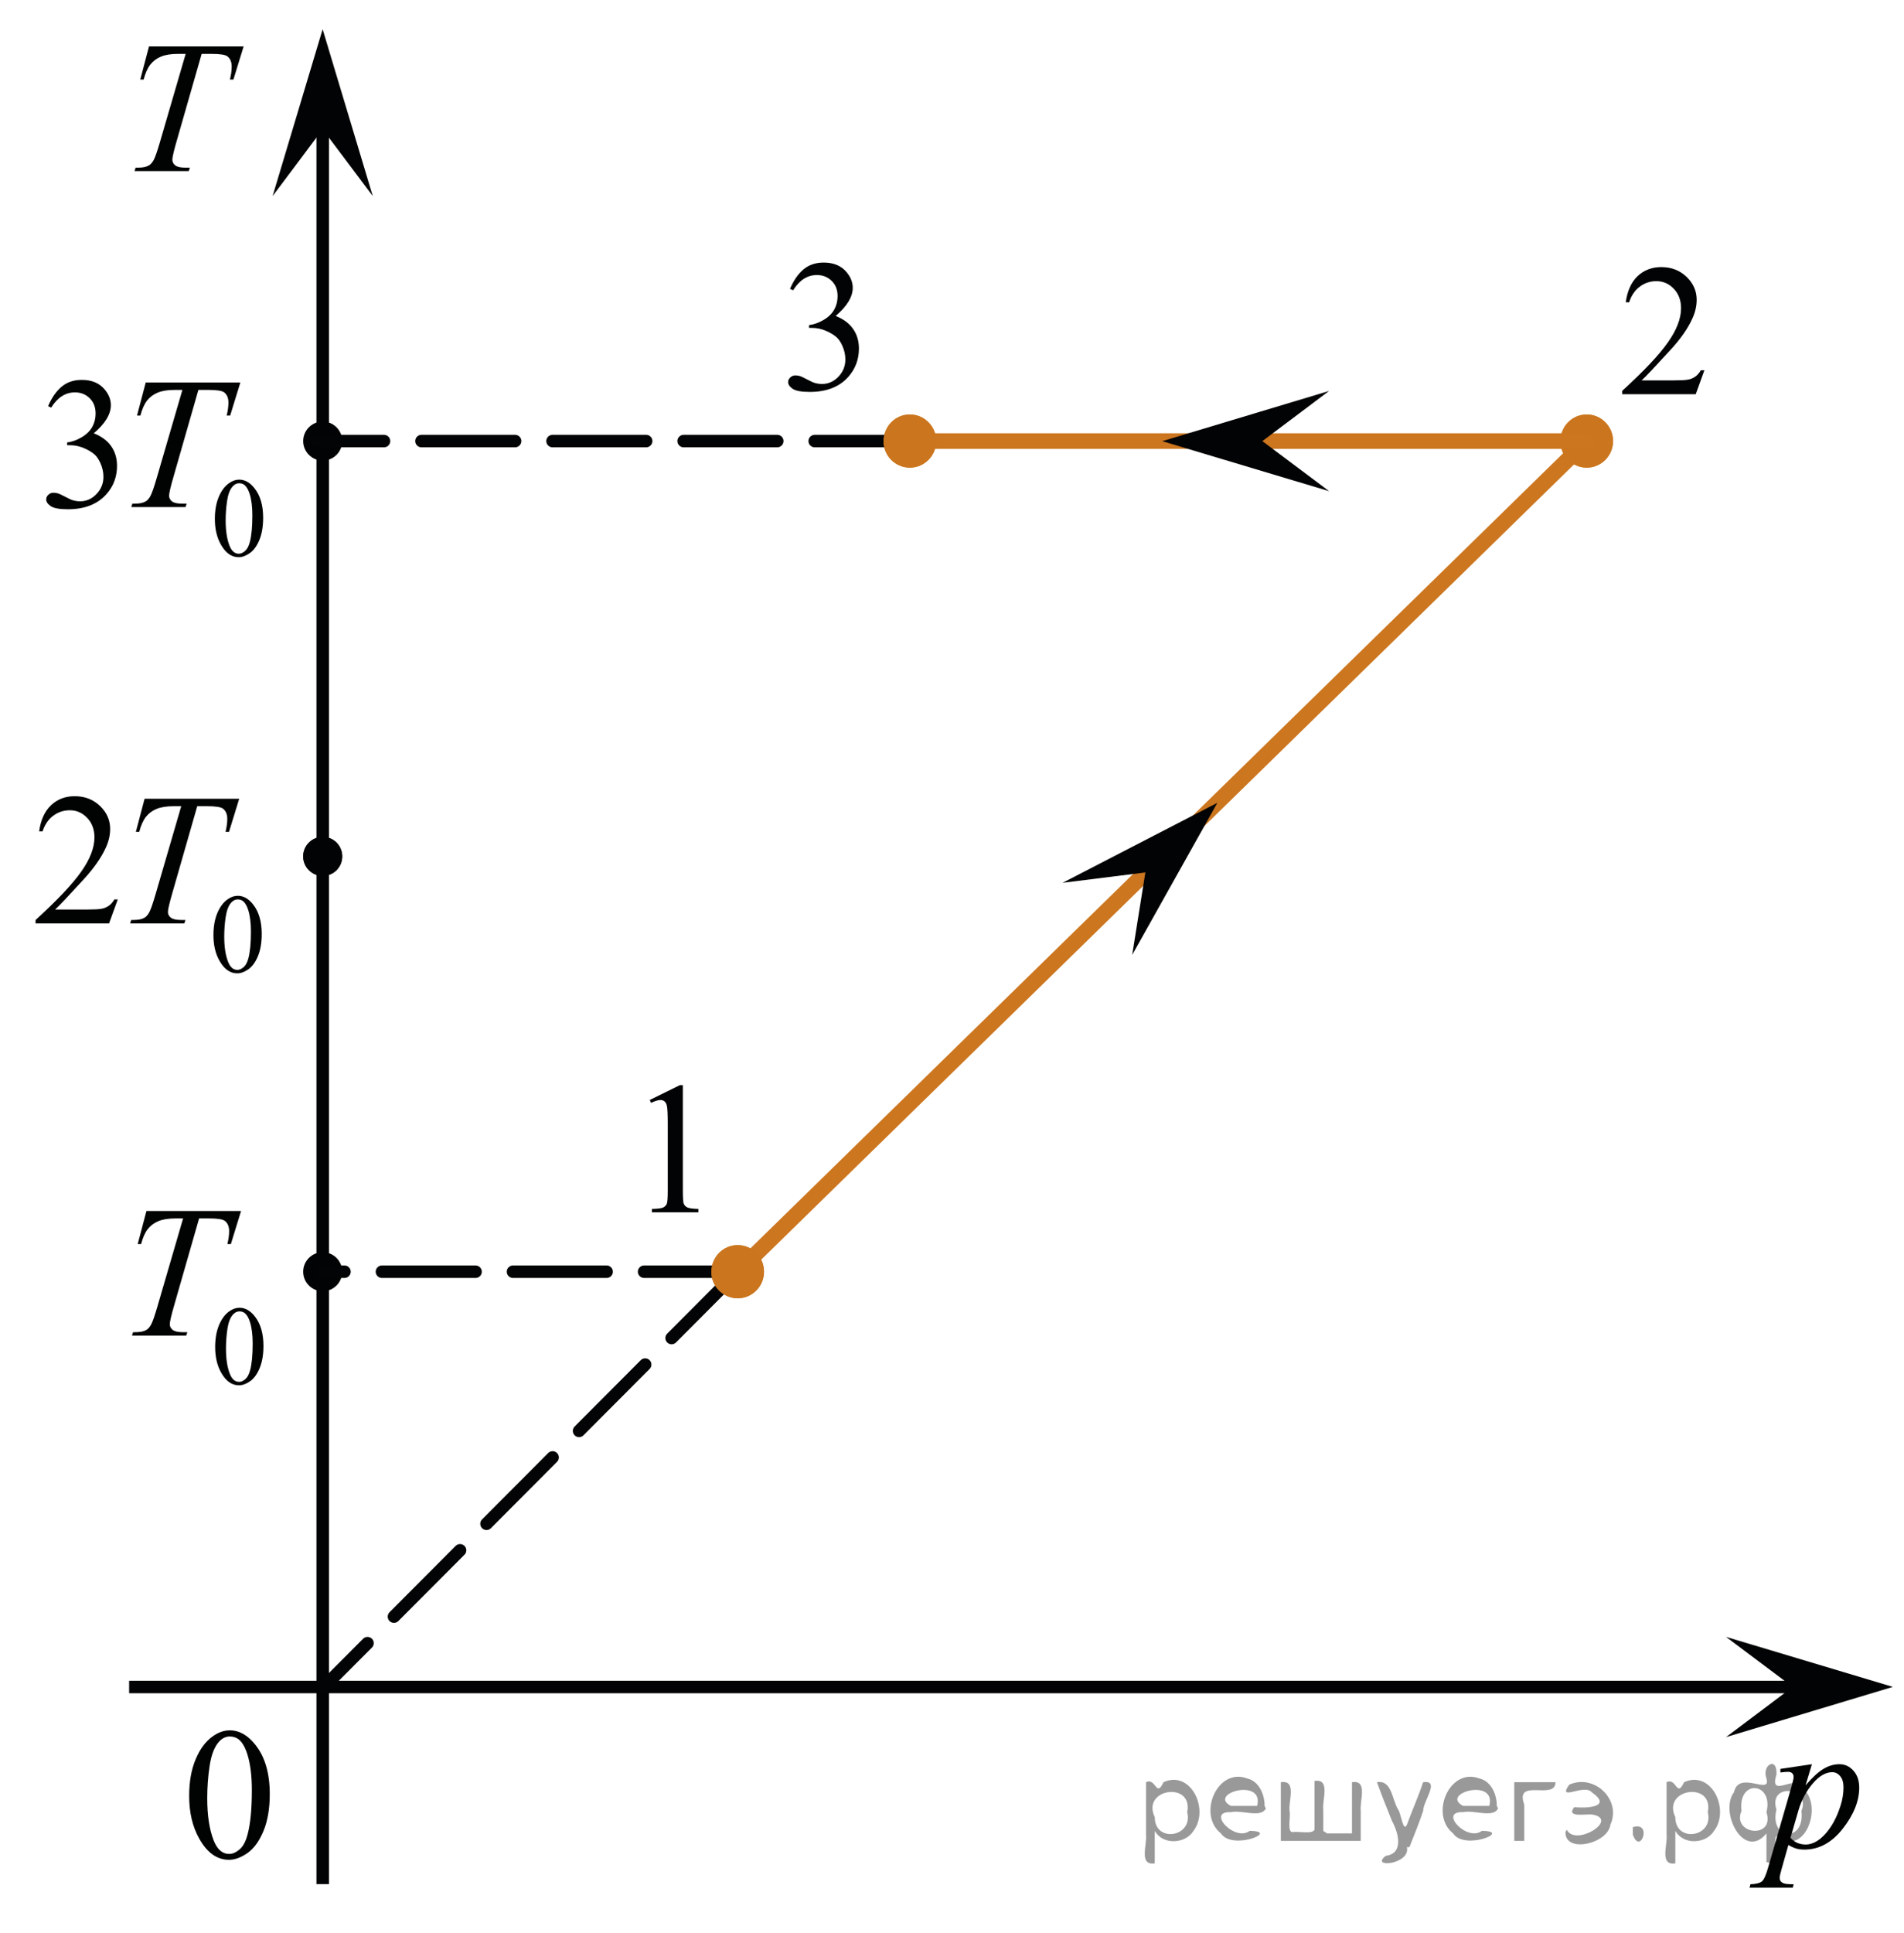 <?xml version="1.0" encoding="utf-8"?>
<!-- Generator: Adobe Illustrator 16.0.0, SVG Export Plug-In . SVG Version: 6.00 Build 0)  -->
<!DOCTYPE svg PUBLIC "-//W3C//DTD SVG 1.1//EN" "http://www.w3.org/Graphics/SVG/1.1/DTD/svg11.dtd">
<svg version="1.1" id="Слой_1" xmlns="http://www.w3.org/2000/svg" xmlns:xlink="http://www.w3.org/1999/xlink" x="0px" y="0px"
	 width="152.518px" height="154.781px" viewBox="0 0 152.518 154.781" enable-background="new 0 0 152.518 154.781"
	 xml:space="preserve">
<g>
	<g>
		<defs>
			<rect id="SVGID_1_" x="60.449" y="17.508" width="12.33" height="17.809"/>
		</defs>
		<clipPath id="SVGID_2_">
			<use xlink:href="#SVGID_1_"  overflow="visible"/>
		</clipPath>
		<g clip-path="url(#SVGID_2_)">
			<path fill="#020304" d="M63.283,23.129c0.283-0.672,0.646-1.191,1.078-1.559c0.434-0.363,0.975-0.547,1.621-0.547
				c0.801,0,1.414,0.26,1.841,0.779c0.323,0.387,0.485,0.803,0.485,1.244c0,0.725-0.457,1.477-1.369,2.252
				c0.612,0.24,1.076,0.584,1.392,1.029c0.313,0.445,0.473,0.971,0.473,1.574c0,0.863-0.274,1.611-0.824,2.244
				c-0.717,0.824-1.754,1.236-3.112,1.236c-0.673,0-1.13-0.084-1.373-0.25c-0.242-0.166-0.364-0.346-0.364-0.537
				c0-0.143,0.06-0.268,0.174-0.375s0.254-0.162,0.416-0.162c0.123,0,0.248,0.02,0.375,0.059c0.084,0.025,0.271,0.113,0.566,0.27
				c0.294,0.154,0.497,0.246,0.609,0.275c0.183,0.055,0.375,0.082,0.582,0.082c0.5,0,0.936-0.195,1.307-0.582
				c0.37-0.389,0.557-0.848,0.557-1.377c0-0.387-0.087-0.766-0.259-1.133c-0.128-0.273-0.269-0.482-0.42-0.625
				c-0.211-0.195-0.5-0.375-0.868-0.533c-0.367-0.16-0.742-0.24-1.125-0.24h-0.236v-0.221c0.39-0.049,0.776-0.188,1.168-0.418
				c0.391-0.23,0.673-0.51,0.851-0.832c0.177-0.324,0.266-0.68,0.266-1.066c0-0.506-0.157-0.914-0.476-1.227
				c-0.315-0.311-0.71-0.467-1.182-0.467c-0.762,0-1.396,0.406-1.905,1.221L63.283,23.129z"/>
		</g>
	</g>
</g>
<g>
	<defs>
		<polygon id="SVGID_3_" points="0,80.787 24.66,80.787 24.66,58.867 0,58.867 0,80.787 		"/>
	</defs>
	<clipPath id="SVGID_4_">
		<use xlink:href="#SVGID_3_"  overflow="visible"/>
	</clipPath>
	<g clip-path="url(#SVGID_4_)">
		<path fill="#010202" d="M17.097,74.876c0-0.683,0.104-1.27,0.309-1.763c0.206-0.492,0.479-0.859,0.821-1.101
			c0.265-0.191,0.538-0.286,0.82-0.286c0.458,0,0.87,0.233,1.234,0.701c0.456,0.579,0.684,1.364,0.684,2.355
			c0,0.693-0.1,1.283-0.3,1.769s-0.455,0.837-0.765,1.057c-0.311,0.219-0.609,0.328-0.898,0.328c-0.57,0-1.045-0.337-1.424-1.01
			C17.257,76.359,17.097,75.676,17.097,74.876z M17.962,74.985c0,0.824,0.101,1.496,0.304,2.017c0.168,0.438,0.418,0.657,0.75,0.657
			c0.159,0,0.323-0.071,0.494-0.214c0.17-0.143,0.3-0.382,0.388-0.717c0.136-0.506,0.203-1.22,0.203-2.14
			c0-0.683-0.07-1.251-0.212-1.707c-0.105-0.338-0.242-0.578-0.41-0.719c-0.12-0.098-0.266-0.146-0.437-0.146
			c-0.2,0-0.378,0.09-0.533,0.269c-0.212,0.244-0.356,0.628-0.433,1.151S17.962,74.478,17.962,74.985z"/>
	</g>
	<g clip-path="url(#SVGID_4_)">
		<path fill="#010202" d="M9.435,72.015l-0.698,1.921H2.85v-0.272c1.731-1.579,2.95-2.87,3.656-3.87
			c0.707-1.001,1.06-1.916,1.06-2.745c0-0.633-0.193-1.152-0.581-1.56s-0.851-0.611-1.391-0.611c-0.49,0-0.931,0.144-1.32,0.431
			c-0.391,0.287-0.679,0.708-0.865,1.262H3.136c0.123-0.907,0.438-1.604,0.946-2.09c0.508-0.485,1.142-0.729,1.901-0.729
			c0.81,0,1.485,0.261,2.027,0.78c0.542,0.521,0.813,1.133,0.813,1.84c0,0.505-0.118,1.011-0.354,1.516
			c-0.363,0.795-0.951,1.636-1.766,2.523c-1.222,1.335-1.984,2.14-2.289,2.414h2.605c0.529,0,0.901-0.02,1.114-0.059
			c0.214-0.039,0.406-0.119,0.578-0.239s0.321-0.291,0.449-0.512H9.435z"/>
	</g>
	<g clip-path="url(#SVGID_4_)">
		<path fill="#010202" d="M11.582,63.957h7.58l-0.817,2.649h-0.279c0.093-0.388,0.14-0.733,0.14-1.038
			c0-0.357-0.11-0.627-0.331-0.809c-0.167-0.138-0.596-0.206-1.288-0.206h-0.787l-1.972,6.872c-0.251,0.864-0.376,1.396-0.376,1.597
			c0,0.187,0.079,0.34,0.236,0.46c0.156,0.12,0.434,0.181,0.831,0.181h0.339l-0.089,0.272h-4.341l0.08-0.272h0.191
			c0.383,0,0.678-0.062,0.883-0.184c0.143-0.084,0.271-0.234,0.387-0.453c0.115-0.218,0.276-0.681,0.482-1.387l2.067-7.086h-0.596
			c-0.574,0-1.037,0.073-1.388,0.221c-0.351,0.146-0.634,0.36-0.85,0.64c-0.216,0.28-0.393,0.677-0.53,1.192h-0.271L11.582,63.957z"
			/>
	</g>
</g>
<rect x="12.354" y="135.063" fill="none" width="12.303" height="17.771"/>
<path fill="none" stroke="#CC761F" stroke-width="1.25" stroke-linecap="round" stroke-linejoin="round" stroke-miterlimit="10" d="
	M79.762,135.169"/>
<line fill="none" stroke="#020304" stroke-miterlimit="10" x1="10.344" y1="135.078" x2="148.325" y2="135.078"/>
<path fill="none" stroke="#ADAAAA" stroke-width="0.75" stroke-miterlimit="10" d="M25.848,135.169"/>
<path fill="none" stroke="#ADAAAA" stroke-width="0.75" stroke-miterlimit="10" d="M27.598,153.143"/>
<line fill="none" stroke="#020304" stroke-miterlimit="10" x1="25.85" y1="150.861" x2="25.85" y2="9.471"/>
<path fill="none" stroke="#CC761F" stroke-width="1.25" stroke-linecap="round" stroke-linejoin="round" stroke-miterlimit="10" d="
	M87.219,117.129"/>
<polygon fill="#020304" points="143.607,135.073 138.257,131.063 151.627,135.069 138.263,139.09 "/>
<line fill="none" stroke="#CC761F" stroke-width="1.25" stroke-linecap="round" stroke-linejoin="round" stroke-miterlimit="10" x1="59.094" y1="101.826" x2="127.104" y2="35.316"/>
<polygon fill="#020304" points="25.846,10.354 21.836,15.702 25.844,2.341 29.86,15.699 "/>
<g>
	<g>
		<g>
			<g>
				<g>
					<g>
						<g>
							<g>
								<g>
									<g>
										<g>
											<g>
												<g>
													<g>
														<defs>
															<rect id="SVGID_5_" x="12.34" y="135.043" width="12.33" height="17.813"/>
														</defs>
														<clipPath id="SVGID_6_">
															<use xlink:href="#SVGID_5_"  overflow="visible"/>
														</clipPath>
														<g clip-path="url(#SVGID_6_)">
															<g enable-background="new    ">
																<path fill="#010202" d="M15.153,143.803c0-1.141,0.172-2.119,0.521-2.938c0.342-0.822,0.799-1.438,1.367-1.836
																	c0.438-0.318,0.896-0.48,1.364-0.48c0.771,0,1.453,0.393,2.063,1.172c0.762,0.965,1.141,2.275,1.141,3.93
																	c0,1.156-0.166,2.145-0.5,2.949c-0.334,0.813-0.76,1.396-1.272,1.766c-0.521,0.363-1.021,0.549-1.496,0.549
																	c-0.953,0-1.744-0.563-2.377-1.688C15.426,146.277,15.153,145.137,15.153,143.803z M16.6,143.986
																	c0,1.373,0.17,2.49,0.508,3.359c0.279,0.73,0.697,1.1,1.252,1.1c0.269,0,0.539-0.119,0.824-0.355
																	c0.283-0.238,0.5-0.637,0.645-1.195c0.23-0.846,0.345-2.029,0.345-3.564c0-1.143-0.119-2.088-0.355-2.852
																	c-0.176-0.563-0.403-0.963-0.684-1.195c-0.201-0.162-0.445-0.244-0.73-0.244c-0.332,0-0.629,0.146-0.889,0.447
																	c-0.354,0.406-0.596,1.049-0.727,1.922C16.657,142.279,16.6,143.137,16.6,143.986z"/>
															</g>
														</g>
													</g>
												</g>
											</g>
										</g>
									</g>
								</g>
							</g>
						</g>
					</g>
				</g>
			</g>
		</g>
	</g>
</g>
<g>
	<path fill="#CB761E" d="M127.102,37.445c1.166,0,2.109-0.962,2.109-2.127c0-1.175-0.943-2.13-2.109-2.13
		c-1.17,0-2.104,0.955-2.104,2.13C124.979,36.486,125.935,37.445,127.102,37.445L127.102,37.445z"/>
	<path fill="#CB761E" d="M127.102,37.445c1.166,0,2.109-0.962,2.109-2.127c0-1.175-0.943-2.13-2.109-2.13
		c-1.17,0-2.104,0.955-2.104,2.13C124.979,36.486,125.935,37.445,127.102,37.445L127.102,37.445z"/>
</g>
<polygon fill="#020304" points="91.748,69.857 85.113,70.689 97.515,64.283 90.693,76.459 "/>
<g>
	<g>
		<g>
			<g>
				<g>
					<g>
						<defs>
							<rect id="SVGID_7_" x="49.447" y="83.389" width="9.521" height="16.438"/>
						</defs>
						<clipPath id="SVGID_8_">
							<use xlink:href="#SVGID_7_"  overflow="visible"/>
						</clipPath>
						<g clip-path="url(#SVGID_8_)">
							<path fill="#020304" d="M52.048,88.076l2.41-1.186h0.24v8.426c0,0.561,0.021,0.908,0.064,1.045
								c0.052,0.139,0.146,0.244,0.288,0.313c0.146,0.074,0.443,0.115,0.896,0.125v0.271h-3.724v-0.271
								c0.471-0.01,0.771-0.049,0.905-0.115c0.136-0.072,0.229-0.168,0.282-0.287c0.056-0.121,0.081-0.48,0.081-1.078v-5.387
								c0-0.73-0.023-1.191-0.072-1.398c-0.033-0.156-0.098-0.27-0.188-0.346c-0.09-0.072-0.198-0.109-0.325-0.109
								c-0.18,0-0.431,0.076-0.752,0.229L52.048,88.076z"/>
						</g>
					</g>
				</g>
			</g>
		</g>
	</g>
</g>
<g>
	<g>
		<g>
			<g>
				<g>
					<g>
						<defs>
							<rect id="SVGID_9_" x="127.094" y="17.865" width="12.33" height="16.438"/>
						</defs>
						<clipPath id="SVGID_10_">
							<use xlink:href="#SVGID_9_"  overflow="visible"/>
						</clipPath>
						<g clip-path="url(#SVGID_10_)">
							<path fill="#020304" d="M136.53,29.645l-0.696,1.921h-5.889v-0.271c1.729-1.576,2.947-2.867,3.651-3.867
								c0.707-1.001,1.063-1.916,1.063-2.745c0-0.633-0.192-1.151-0.582-1.563c-0.391-0.408-0.854-0.608-1.395-0.608
								c-0.486,0-0.931,0.145-1.316,0.431c-0.395,0.287-0.682,0.708-0.865,1.263h-0.271c0.123-0.908,0.438-1.604,0.944-2.091
								c0.509-0.485,1.146-0.729,1.901-0.729c0.81,0,1.48,0.261,2.023,0.777c0.541,0.521,0.813,1.133,0.813,1.839
								c0,0.508-0.117,1.014-0.354,1.52c-0.36,0.795-0.948,1.636-1.769,2.521c-1.222,1.334-1.981,2.142-2.287,2.414h2.606
								c0.524,0,0.896-0.021,1.11-0.061c0.218-0.038,0.405-0.118,0.577-0.238c0.173-0.119,0.32-0.291,0.449-0.512L136.53,29.645
								L136.53,29.645z"/>
						</g>
					</g>
				</g>
			</g>
		</g>
	</g>
</g>
<g>
	<path fill="#020304" d="M25.85,100.639c-0.656,0-1.189,0.535-1.189,1.188s0.533,1.188,1.189,1.188c0.658,0,1.188-0.528,1.188-1.188
		C27.038,101.174,26.514,100.639,25.85,100.639L25.85,100.639z"/>
	<path fill="none" stroke="#020304" stroke-width="0.75" stroke-linecap="round" stroke-linejoin="round" stroke-miterlimit="8" d="
		M25.85,100.639c-0.656,0-1.189,0.535-1.189,1.188s0.533,1.188,1.189,1.188c0.658,0,1.188-0.528,1.188-1.188
		C27.038,101.174,26.514,100.639,25.85,100.639L25.85,100.639z"/>
</g>
<g>
	<path fill="#020304" d="M25.85,67.384c-0.656,0-1.189,0.535-1.189,1.188s0.533,1.188,1.189,1.188c0.658,0,1.188-0.528,1.188-1.188
		C27.038,67.919,26.514,67.384,25.85,67.384L25.85,67.384z"/>
	<path fill="none" stroke="#020304" stroke-width="0.75" stroke-linecap="round" stroke-linejoin="round" stroke-miterlimit="8" d="
		M25.85,67.384c-0.656,0-1.189,0.535-1.189,1.188s0.533,1.188,1.189,1.188c0.658,0,1.188-0.528,1.188-1.188
		C27.038,67.919,26.514,67.384,25.85,67.384L25.85,67.384z"/>
</g>
<g>
	<path fill="#020304" d="M25.851,67.384c-0.656,0-1.189,0.535-1.189,1.188s0.533,1.188,1.189,1.188c0.658,0,1.188-0.528,1.188-1.188
		C27.039,67.919,26.515,67.384,25.851,67.384L25.851,67.384z"/>
	<path fill="none" stroke="#020304" stroke-width="0.75" stroke-linecap="round" stroke-linejoin="round" stroke-miterlimit="8" d="
		M25.851,67.384c-0.656,0-1.189,0.535-1.189,1.188s0.533,1.188,1.189,1.188c0.658,0,1.188-0.528,1.188-1.188
		C27.039,67.919,26.515,67.384,25.851,67.384L25.851,67.384z"/>
</g>
<g>
	<path fill="#020304" d="M25.85,34.129c-0.656,0-1.189,0.535-1.189,1.188s0.533,1.188,1.189,1.188c0.658,0,1.188-0.528,1.188-1.188
		C27.038,34.664,26.514,34.129,25.85,34.129L25.85,34.129z"/>
	<path fill="none" stroke="#020304" stroke-width="0.75" stroke-linecap="round" stroke-linejoin="round" stroke-miterlimit="8" d="
		M25.85,34.129c-0.656,0-1.189,0.535-1.189,1.188s0.533,1.188,1.189,1.188c0.658,0,1.188-0.528,1.188-1.188
		C27.038,34.664,26.514,34.129,25.85,34.129L25.85,34.129z"/>
</g>
<line fill="none" stroke="#030405" stroke-linecap="round" stroke-linejoin="round" stroke-miterlimit="10" stroke-dasharray="7.5,3" x1="59.094" y1="101.826" x2="25.85" y2="101.826"/>
<g>
	<defs>
		<polygon id="SVGID_11_" points="7.931,113.787 24.37,113.787 24.37,91.867 7.931,91.867 7.931,113.787 		"/>
	</defs>
	<clipPath id="SVGID_12_">
		<use xlink:href="#SVGID_11_"  overflow="visible"/>
	</clipPath>
	<g clip-path="url(#SVGID_12_)">
		<path fill="#010202" d="M17.235,107.861c0-0.683,0.104-1.27,0.309-1.763c0.206-0.492,0.479-0.859,0.821-1.101
			c0.265-0.191,0.538-0.286,0.82-0.286c0.458,0,0.87,0.233,1.234,0.701c0.456,0.579,0.684,1.364,0.684,2.355
			c0,0.693-0.1,1.283-0.3,1.769s-0.455,0.837-0.765,1.057c-0.311,0.219-0.609,0.328-0.898,0.328c-0.57,0-1.045-0.337-1.424-1.01
			C17.396,109.345,17.235,108.661,17.235,107.861z M18.101,107.971c0,0.824,0.101,1.496,0.304,2.017
			c0.168,0.438,0.418,0.657,0.75,0.657c0.159,0,0.323-0.071,0.494-0.214c0.17-0.143,0.3-0.382,0.388-0.717
			c0.136-0.506,0.203-1.22,0.203-2.14c0-0.683-0.07-1.251-0.212-1.707c-0.105-0.338-0.242-0.578-0.41-0.719
			c-0.12-0.098-0.266-0.146-0.437-0.146c-0.2,0-0.378,0.09-0.533,0.269c-0.212,0.244-0.356,0.628-0.433,1.151
			S18.101,107.463,18.101,107.971z"/>
	</g>
	<g clip-path="url(#SVGID_12_)">
		<path fill="#010202" d="M11.731,96.963h7.58l-0.817,2.649h-0.279c0.093-0.388,0.14-0.733,0.14-1.038
			c0-0.357-0.11-0.627-0.331-0.809c-0.167-0.138-0.596-0.206-1.288-0.206h-0.787l-1.972,6.872c-0.251,0.864-0.376,1.396-0.376,1.597
			c0,0.187,0.079,0.34,0.236,0.46c0.156,0.12,0.434,0.181,0.831,0.181h0.339l-0.089,0.272h-4.341l0.08-0.272h0.191
			c0.383,0,0.678-0.062,0.883-0.184c0.143-0.084,0.271-0.234,0.387-0.453c0.115-0.218,0.276-0.681,0.482-1.387l2.067-7.086h-0.596
			c-0.574,0-1.037,0.073-1.388,0.221c-0.351,0.146-0.634,0.36-0.85,0.64c-0.216,0.28-0.393,0.677-0.53,1.192h-0.271L11.731,96.963z"
			/>
	</g>
</g>
<g>
	<g>
		<defs>
			<rect id="SVGID_13_" x="1.005" y="25.446" width="23.346" height="22.028"/>
		</defs>
		<clipPath id="SVGID_14_">
			<use xlink:href="#SVGID_13_"  overflow="visible"/>
		</clipPath>
		<g clip-path="url(#SVGID_14_)">
		</g>
	</g>
	<g>
		<defs>
			<polygon id="SVGID_15_" points="1.032,47.462 24.322,47.462 24.322,25.541 1.032,25.541 1.032,47.462 			"/>
		</defs>
		<clipPath id="SVGID_16_">
			<use xlink:href="#SVGID_15_"  overflow="visible"/>
		</clipPath>
		<g clip-path="url(#SVGID_16_)">
			<path fill="#010202" d="M17.211,41.554c0-0.682,0.104-1.27,0.309-1.762c0.206-0.493,0.479-0.859,0.821-1.101
				c0.265-0.191,0.538-0.287,0.82-0.287c0.458,0,0.87,0.233,1.234,0.701c0.456,0.58,0.684,1.364,0.684,2.355
				c0,0.694-0.1,1.284-0.3,1.769c-0.2,0.485-0.455,0.838-0.765,1.057c-0.311,0.22-0.609,0.329-0.898,0.329
				c-0.57,0-1.045-0.337-1.424-1.011C17.371,43.037,17.211,42.354,17.211,41.554z M18.076,41.664c0,0.823,0.101,1.495,0.304,2.016
				c0.168,0.438,0.418,0.657,0.75,0.657c0.159,0,0.323-0.071,0.494-0.214c0.17-0.143,0.3-0.382,0.388-0.717
				c0.136-0.506,0.203-1.219,0.203-2.14c0-0.682-0.07-1.251-0.212-1.707c-0.105-0.338-0.242-0.577-0.41-0.719
				c-0.12-0.097-0.266-0.146-0.437-0.146c-0.2,0-0.378,0.09-0.533,0.27c-0.212,0.244-0.356,0.628-0.433,1.151
				S18.076,41.155,18.076,41.664z"/>
		</g>
		<g clip-path="url(#SVGID_16_)">
			<path fill="#010202" d="M3.854,32.522c0.284-0.672,0.644-1.191,1.078-1.557c0.434-0.365,0.975-0.548,1.622-0.548
				c0.8,0,1.413,0.26,1.84,0.78C8.718,31.585,8.88,32,8.88,32.441c0,0.726-0.456,1.477-1.368,2.252
				c0.612,0.24,1.076,0.584,1.391,1.03c0.313,0.446,0.471,0.971,0.471,1.574c0,0.863-0.274,1.611-0.824,2.244
				c-0.717,0.824-1.754,1.236-3.112,1.236c-0.673,0-1.13-0.083-1.373-0.25c-0.242-0.167-0.364-0.346-0.364-0.537
				c0-0.143,0.058-0.268,0.173-0.375c0.115-0.108,0.254-0.162,0.416-0.162c0.123,0,0.248,0.02,0.375,0.059
				c0.084,0.024,0.272,0.114,0.567,0.269c0.294,0.154,0.497,0.247,0.61,0.276c0.182,0.054,0.375,0.081,0.581,0.081
				c0.501,0,0.936-0.194,1.307-0.582c0.37-0.387,0.556-0.846,0.556-1.376c0-0.388-0.086-0.765-0.258-1.133
				c-0.128-0.274-0.268-0.483-0.42-0.626c-0.211-0.195-0.5-0.374-0.868-0.533c-0.367-0.159-0.743-0.239-1.125-0.239H5.377v-0.221
				c0.388-0.049,0.776-0.188,1.167-0.419c0.39-0.23,0.673-0.508,0.85-0.832c0.177-0.323,0.265-0.679,0.265-1.066
				c0-0.506-0.158-0.914-0.475-1.226s-0.71-0.467-1.181-0.467c-0.761,0-1.396,0.407-1.906,1.221L3.854,32.522z"/>
		</g>
		<g clip-path="url(#SVGID_16_)">
			<path fill="#010202" d="M11.675,30.624h7.58l-0.817,2.648h-0.279c0.093-0.387,0.14-0.733,0.14-1.037
				c0-0.358-0.11-0.628-0.331-0.81c-0.167-0.137-0.596-0.206-1.288-0.206h-0.787l-1.972,6.873c-0.251,0.863-0.376,1.396-0.376,1.597
				c0,0.187,0.079,0.34,0.236,0.46c0.156,0.12,0.434,0.18,0.831,0.18h0.339l-0.089,0.272h-4.341l0.08-0.272h0.191
				c0.383,0,0.678-0.061,0.883-0.184c0.143-0.083,0.271-0.234,0.387-0.452c0.115-0.219,0.276-0.681,0.482-1.388l2.067-7.086h-0.596
				c-0.574,0-1.037,0.073-1.388,0.221s-0.634,0.36-0.85,0.641c-0.216,0.279-0.393,0.677-0.53,1.191h-0.271L11.675,30.624z"/>
		</g>
	</g>
</g>
<line fill="none" stroke="#CC761F" stroke-width="1.25" stroke-linecap="round" stroke-linejoin="round" stroke-miterlimit="10" x1="72.575" y1="35.316" x2="127.104" y2="35.316"/>
<polygon fill="#020304" points="101.119,35.32 106.47,39.33 93.1,35.324 106.464,31.304 "/>
<line fill="none" stroke="#030405" stroke-linecap="round" stroke-linejoin="round" stroke-miterlimit="10" stroke-dasharray="7.5,3" x1="72.761" y1="35.316" x2="25.367" y2="35.316"/>
<g>
	<path fill="#CB761E" d="M72.884,37.445c1.166,0,2.109-0.962,2.109-2.127c0-1.175-0.943-2.13-2.109-2.13
		c-1.17,0-2.104,0.955-2.104,2.13C70.761,36.486,71.717,37.445,72.884,37.445L72.884,37.445z"/>
	<path fill="#CB761E" d="M72.884,37.445c1.166,0,2.109-0.962,2.109-2.127c0-1.175-0.943-2.13-2.109-2.13
		c-1.17,0-2.104,0.955-2.104,2.13C70.761,36.486,71.717,37.445,72.884,37.445L72.884,37.445z"/>
</g>
<line fill="none" stroke="#030405" stroke-linecap="round" stroke-linejoin="round" stroke-miterlimit="10" stroke-dasharray="7.5,3" x1="59.094" y1="101.826" x2="25.848" y2="135.169"/>
<g>
	<path fill="#CB761E" d="M59.092,103.955c1.166,0,2.109-0.962,2.109-2.127c0-1.175-0.943-2.13-2.109-2.13
		c-1.17,0-2.104,0.955-2.104,2.13C56.969,102.996,57.925,103.955,59.092,103.955L59.092,103.955z"/>
	<path fill="#CB761E" d="M59.092,103.955c1.166,0,2.109-0.962,2.109-2.127c0-1.175-0.943-2.13-2.109-2.13
		c-1.17,0-2.104,0.955-2.104,2.13C56.969,102.996,57.925,103.955,59.092,103.955L59.092,103.955z"/>
</g>
<g>
	<defs>
		<polygon id="SVGID_17_" points="8.143,16.439 23.213,16.439 23.213,0 8.143,0 8.143,16.439 		"/>
	</defs>
	<clipPath id="SVGID_18_">
		<use xlink:href="#SVGID_17_"  overflow="visible"/>
	</clipPath>
	<g clip-path="url(#SVGID_18_)">
		<path fill="#010202" d="M11.936,3.719h7.58l-0.817,2.648h-0.279c0.093-0.387,0.14-0.733,0.14-1.037c0-0.358-0.11-0.628-0.331-0.81
			c-0.167-0.137-0.596-0.206-1.288-0.206h-0.787l-1.972,6.873c-0.251,0.863-0.376,1.396-0.376,1.597c0,0.187,0.079,0.34,0.236,0.46
			c0.156,0.12,0.434,0.18,0.831,0.18h0.339l-0.089,0.272h-4.341l0.08-0.272h0.191c0.383,0,0.678-0.061,0.883-0.184
			c0.143-0.083,0.271-0.234,0.387-0.452c0.115-0.219,0.276-0.681,0.482-1.388l2.067-7.086h-0.596c-0.574,0-1.037,0.073-1.388,0.221
			s-0.634,0.36-0.85,0.641c-0.216,0.279-0.393,0.677-0.53,1.191h-0.271L11.936,3.719z"/>
	</g>
</g>
<g>
	<g>
		<defs>
			<rect id="SVGID_19_" x="137.077" y="138.178" width="15.125" height="16.439"/>
		</defs>
		<clipPath id="SVGID_20_">
			<use xlink:href="#SVGID_19_"  overflow="visible"/>
		</clipPath>
		<g clip-path="url(#SVGID_20_)">
		</g>
	</g>
	<g>
		<defs>
			<polygon id="SVGID_21_" points="137.447,154.781 152.518,154.781 152.518,138.342 137.447,138.342 137.447,154.781 			"/>
		</defs>
		<clipPath id="SVGID_22_">
			<use xlink:href="#SVGID_21_"  overflow="visible"/>
		</clipPath>
		<g clip-path="url(#SVGID_22_)">
			<path fill="#010202" d="M145.141,141.26l-0.508,1.692c0.535-0.628,1.013-1.066,1.432-1.317c0.419-0.25,0.848-0.375,1.284-0.375
				s0.81,0.173,1.118,0.519c0.31,0.346,0.464,0.796,0.464,1.351c0,1.079-0.439,2.177-1.317,3.293s-1.901,1.674-3.068,1.674
				c-0.245,0-0.463-0.027-0.651-0.081s-0.4-0.149-0.637-0.287l-0.537,1.898c-0.107,0.373-0.161,0.616-0.161,0.729
				c0,0.108,0.027,0.2,0.084,0.276s0.148,0.135,0.276,0.177c0.127,0.041,0.38,0.063,0.758,0.063l-0.066,0.272h-3.466l0.073-0.272
				c0.457-0.02,0.765-0.099,0.924-0.235c0.159-0.138,0.327-0.518,0.504-1.141l1.862-6.446c0.112-0.407,0.169-0.659,0.169-0.758
				c0-0.133-0.038-0.235-0.114-0.309c-0.076-0.074-0.192-0.111-0.35-0.111c-0.143,0-0.341,0.018-0.596,0.052v-0.287L145.141,141.26z
				 M143.427,147.146c0.304,0.363,0.714,0.545,1.229,0.545c0.255,0,0.515-0.071,0.78-0.214c0.265-0.142,0.523-0.354,0.776-0.633
				c0.252-0.279,0.479-0.602,0.681-0.968c0.201-0.365,0.381-0.796,0.541-1.291c0.159-0.495,0.238-0.986,0.238-1.472
				c0-0.393-0.089-0.693-0.269-0.901c-0.179-0.209-0.389-0.313-0.629-0.313c-0.529,0-1.054,0.304-1.571,0.912
				s-0.896,1.319-1.137,2.134L143.427,147.146z"/>
		</g>
	</g>
</g>
<g>
</g>
<g>
</g>
<g>
</g>
<g>
</g>
<g>
</g>
<g>
</g>
<g style="stroke:none;fill:#000;fill-opacity:0.4" > <path d="m 92.5,146.7 c 0,0.8 0,1.6 0,2.5 -1.3,0.2 -0.6,-1.5 -0.7,-2.3 0,-1.4 0,-2.8 0,-4.2 0.8,-0.4 0.8,1.3 1.4,0.0 2.2,-1.0 3.7,2.2 2.4,3.9 -0.6,1.0 -2.4,1.2 -3.1,0.0 z m 2.6,-1.6 c 0.5,-2.5 -3.7,-1.9 -2.6,0.4 0.0,2.1 3.1,1.6 2.6,-0.4 z" /> <path d="m 101.4,144.8 c -0.4,0.8 -1.9,0.1 -2.8,0.3 -2.0,-0.1 0.3,2.4 1.5,1.5 2.5,0.0 -1.4,1.6 -2.3,0.2 -1.9,-1.5 -0.3,-5.3 2.1,-4.4 0.9,0.2 1.4,1.2 1.4,2.2 z m -0.7,-0.2 c 0.6,-2.3 -4.0,-1.0 -2.1,0.0 0.7,0 1.4,-0.0 2.1,-0.0 z" /> <path d="m 106.3,146.8 c 0.6,0 1.3,0 2.0,0 0,-1.3 0,-2.7 0,-4.1 1.3,-0.2 0.6,1.5 0.7,2.3 0,0.8 0,1.6 0,2.4 -2.1,0 -4.2,0 -6.4,0 0,-1.5 0,-3.1 0,-4.7 1.3,-0.2 0.6,1.5 0.7,2.3 0.1,0.5 -0.2,1.6 0.2,1.7 0.5,-0.1 1.6,0.2 1.8,-0.2 0,-1.3 0,-2.6 0,-3.9 1.3,-0.2 0.6,1.5 0.7,2.3 0,0.5 0,1.1 0,1.7 z" /> <path d="m 112.7,147.9 c 0.3,1.4 -3.0,1.7 -1.7,0.7 1.5,-0.2 1.0,-1.9 0.5,-2.8 -0.4,-1.0 -0.8,-2.0 -1.2,-3.1 1.2,-0.2 1.2,1.4 1.7,2.2 0.2,0.2 0.4,1.9 0.7,1.2 0.4,-1.1 0.9,-2.2 1.3,-3.4 1.4,-0.2 0.0,1.5 -0.0,2.3 -0.3,0.9 -0.7,1.9 -1.1,2.9 z" /> <path d="m 120.0,144.8 c -0.4,0.8 -1.9,0.1 -2.8,0.3 -2.0,-0.1 0.3,2.4 1.5,1.5 2.5,0.0 -1.4,1.6 -2.3,0.2 -1.9,-1.5 -0.3,-5.3 2.1,-4.4 0.9,0.2 1.4,1.2 1.4,2.2 z m -0.7,-0.2 c 0.6,-2.3 -4.0,-1.0 -2.1,0.0 0.7,0 1.4,-0.0 2.1,-0.0 z" /> <path d="m 121.3,147.4 c 0,-1.5 0,-3.1 0,-4.7 1.1,0 2.2,0 3.3,0 0.0,1.5 -3.3,-0.4 -2.5,1.8 0,0.9 0,1.9 0,2.9 -0.2,0 -0.5,0 -0.7,0 z" /> <path d="m 125.5,146.5 c 0.7,1.4 4.2,-0.8 2.1,-1.2 -0.5,-0.1 -2.2,0.3 -1.5,-0.6 1.0,0.1 3.1,0.0 1.4,-1.2 -0.6,-0.7 -2.8,0.8 -1.8,-0.6 2.0,-0.9 4.2,1.2 3.3,3.2 -0.2,1.5 -3.5,2.3 -3.6,0.7 l 0,-0.1 0,-0.0 0,0 z" /> <path d="m 130.8,146.3 c 1.6,-0.5 0.6,2.3 -0.0,0.6 -0.0,-0.2 0.0,-0.4 0.0,-0.6 z" /> <path d="m 134.2,146.7 c 0,0.8 0,1.6 0,2.5 -1.3,0.2 -0.6,-1.5 -0.7,-2.3 0,-1.4 0,-2.8 0,-4.2 0.8,-0.4 0.8,1.3 1.4,0.0 2.2,-1.0 3.7,2.2 2.4,3.9 -0.6,1.0 -2.4,1.2 -3.1,0.0 z m 2.6,-1.6 c 0.5,-2.5 -3.7,-1.9 -2.6,0.4 0.0,2.1 3.1,1.6 2.6,-0.4 z" /> <path d="m 139.5,145.0 c -0.8,1.9 2.7,2.3 2.0,0.1 0.6,-2.4 -2.3,-2.7 -2.0,-0.1 z m 2.0,4.2 c 0,-0.8 0,-1.6 0,-2.4 -1.8,2.2 -3.8,-1.7 -2.6,-3.3 0.4,-1.8 3.0,0.3 2.6,-1.1 -0.4,-1.1 0.9,-1.8 0.8,-0.3 -0.7,2.2 2.1,-0.6 2.4,1.4 1.2,1.6 -0.3,5.2 -2.4,3.5 -0.4,0.6 0.6,2.5 -0.8,2.1 z m 2.8,-4.2 c 0.8,-1.9 -2.7,-2.3 -2.0,-0.1 -0.6,2.4 2.3,2.7 2.0,0.1 z" /> </g></svg>

<!--File created and owned by https://sdamgia.ru. Copying is prohibited. All rights reserved.-->
